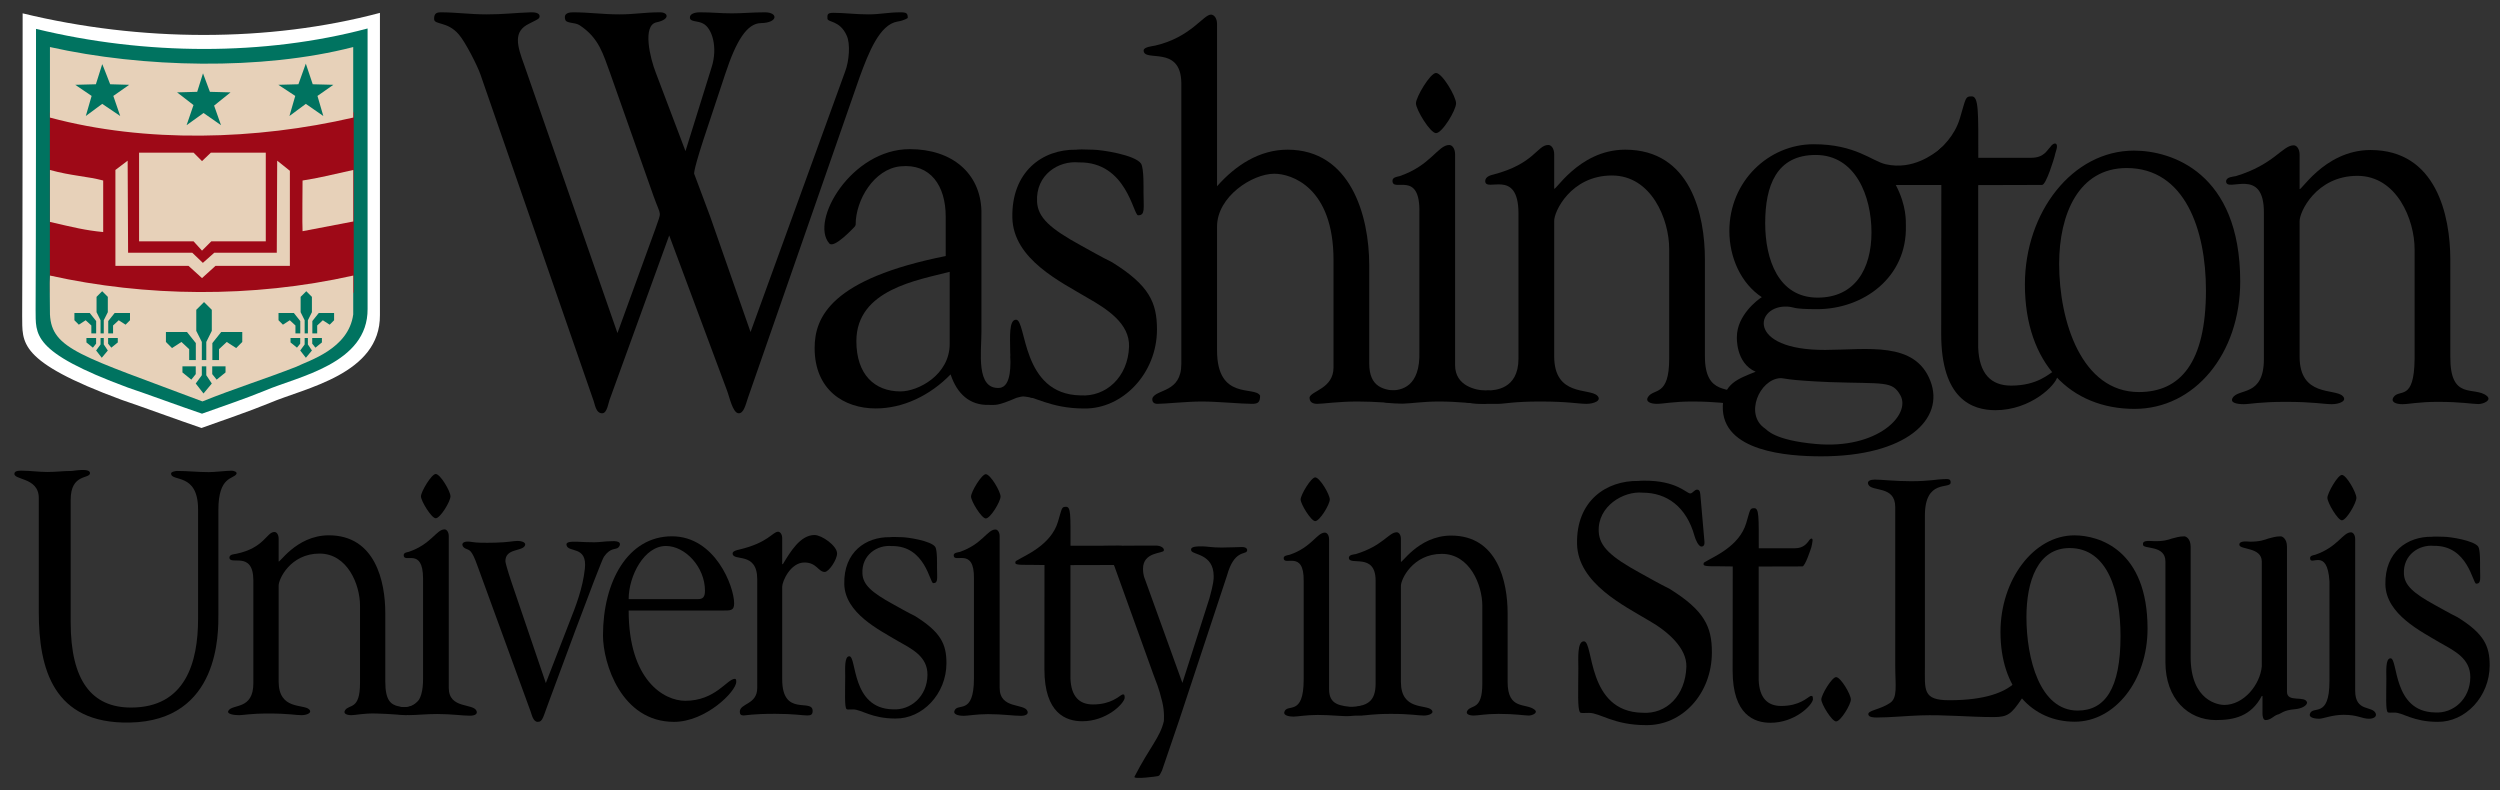 <svg xmlns="http://www.w3.org/2000/svg" width="500" height="158" viewBox="0 0 500 158" fill="none"><rect x="0" y="0" width="500" height="158" fill="#333333" stroke="none"/><mask id="mask0_627_699" style="mask-type:luminance" maskUnits="userSpaceOnUse" x="0" y="0" width="500" height="158"><path d="M0.816 157.246H500V0.722H0.816V157.246Z" fill="white"></path></mask><g mask="url(#mask0_627_699)"><path fill-rule="evenodd" clip-rule="evenodd" d="M427.783 78.411C416.331 78.411 411.83 64.286 411.83 52.781C411.83 42.801 415.746 33.608 425.334 33.608C436.983 33.608 441.19 45.97 441.19 58.065C441.19 72.623 436.003 78.411 427.783 78.411ZM426.903 81.777C438.94 81.777 448.043 70.744 448.043 56.302C448.043 34.465 434.241 30.122 426.803 30.122C414.472 30.122 404.98 42.449 404.98 56.891C404.98 72.739 414.177 81.777 426.903 81.777Z" fill="black"></path><path d="M142.024 43.279L138.871 34.85C138.871 34.85 138.379 35.055 140.645 28.062L145.081 14.697C147.25 8.119 149.412 4.668 152.178 4.621C155.657 4.563 155.653 2.463 152.992 2.463C150.33 2.463 148.726 2.669 146.363 2.669C143.895 2.669 142.617 2.463 139.956 2.463C138.968 2.463 137.883 2.773 137.984 3.594C138.081 4.416 139.561 4.11 140.645 4.726C142.419 5.652 143.601 9.456 142.319 13.465L137.097 30.224L131.181 14.597C130 11.614 128.438 5.059 131.301 4.466C134.063 3.893 133.688 2.463 132.014 2.463C128.76 2.463 127.04 2.874 123.886 2.874C120.439 2.874 117.874 2.463 114.62 2.463C113.93 2.463 112.652 2.564 113.043 3.904C113.241 4.726 114.918 4.416 115.902 5.032C119.846 7.604 120.636 10.893 122.015 14.597L130.689 39.165C132.266 43.589 132.363 41.943 131.084 45.747L123.491 66.616L104.861 13.051C103.385 9.045 102.595 6.267 105.849 4.726C107.228 4.005 107.639 3.866 107.821 3.594C108.003 3.323 108.174 2.39 106.144 2.463C102.797 2.583 100.724 2.874 97.373 2.874C93.825 2.874 91.357 2.463 88.106 2.463C87.022 2.463 86.824 2.978 86.824 3.8C86.824 5.032 89.486 4.21 91.752 6.883C93.034 8.325 95.498 13.155 96.091 14.902L118.591 79.799C119.001 80.768 119.102 82.658 120.439 82.658C121.465 82.654 121.667 80.477 122.027 79.656L133.843 47.084L145.375 78.029C145.867 79.265 146.534 82.654 147.742 82.658C148.738 82.658 149.098 81.058 149.61 79.509L171.893 15.518C173.764 10.382 175.933 4.931 179.482 4.315C180.861 4.11 181.55 3.594 181.55 3.594C181.55 2.669 181.357 2.463 180.074 2.463C177.611 2.463 176.131 2.874 173.667 2.874C171.005 2.874 168.937 2.564 166.667 2.564C165.384 2.564 165.485 2.978 165.485 3.695C165.485 4.52 167.949 4.005 169.328 7.089C170.118 8.735 169.824 12.229 169.034 14.287L150.109 66.411L142.024 43.279Z" fill="black"></path><path d="M395.659 31.557C395.659 22.454 395.764 19.273 394.35 19.273C392.99 19.273 393.195 19.641 391.967 23.701C389.922 30.473 382.46 33.444 380.082 34.92C379.501 35.203 379.528 35.307 379.508 35.656C379.458 36.52 382.344 36.167 388.267 36.319L388.24 66.807C388.24 79.831 394.439 82.039 399.087 82.039C406.157 82.039 411.217 77.011 411.507 75.233C411.507 74.221 411.376 74.124 410.802 74.214C409.818 74.69 407.571 77.123 402.218 77.123C398.177 77.123 395.841 74.717 395.64 69.534V37.02C395.64 37.02 407.738 36.985 408.412 36.985C409.245 36.985 410.868 31.526 410.926 31.244C411.066 30.558 411.302 30.008 411.376 29.52C411.538 28.474 410.729 28.385 409.993 29.485C409.4 30.05 408.784 31.557 406.258 31.557H395.659Z" fill="black"></path><path d="M459.92 44.326C459.824 42.447 463.248 35.168 471.469 35.168C479.395 35.168 482.92 43.973 482.92 49.846V71.8C482.823 80.412 479.871 77.688 478.713 79.428C478.062 80.408 479.201 80.838 480.472 80.838C481.746 80.838 483.8 80.369 487.519 80.369C492.315 80.369 494.414 80.811 495.685 80.811C496.665 80.811 498.443 80.055 497.351 79.168C494.879 77.162 490.002 80.214 490.064 71.327V51.958C490.064 43.036 487.228 30.004 474.111 30.004C464.62 30.004 459.723 39.084 459.92 37.674V30.941C459.92 29.767 459.332 29.062 458.747 29.062C456.496 29.062 454.822 32.913 447.163 35.226C446.675 35.342 445.269 35.358 445.219 36.252C445.219 38.72 452.909 33.045 452.777 42.683V71.8C452.777 79.428 447.683 77.588 446.524 79.583C445.935 80.598 447.489 80.838 448.763 80.838C449.937 80.838 451.894 80.369 457.081 80.369C462.76 80.369 464.716 80.838 466.378 80.838C467.847 80.838 469.536 80.183 468.532 79.195C466.956 77.638 459.92 79.428 459.92 71.327V44.326Z" fill="black"></path><path fill-rule="evenodd" clip-rule="evenodd" d="M189.939 68.772C189.939 74.993 183.624 78.282 180.099 78.282C174.912 78.282 171.274 74.908 171.274 68.218C171.274 57.886 183.675 56.007 189.939 54.364V68.772ZM189.141 51.207C166.238 55.786 162.926 63.398 162.926 69.62C162.926 77.957 168.783 81.688 175.144 81.688C180.626 81.688 186.011 79.104 190.121 74.877C191.392 78.751 193.937 81.087 197.753 80.979C199.078 80.94 199.275 81.304 203.296 79.565C204.753 79.189 204.555 79.216 206.388 79.557C209.324 79.952 202.351 68.462 202.099 71.371C202.026 72.189 202.479 77.422 199.841 77.581C195.157 77.86 196.284 70.414 196.284 66.424V42.123C196.06 34.681 190.458 29.827 181.947 29.827C170.263 29.827 161.907 44.218 165.866 48.693C166.815 49.766 170.623 45.648 170.852 45.427C171.08 45.21 171.131 44.939 171.131 44.939C171.108 40.042 174.796 33.794 180.084 33.267C186.123 32.666 189.141 37.191 189.141 43.297V51.207Z" fill="black"></path><path fill-rule="evenodd" clip-rule="evenodd" d="M353.004 85.701C348.867 82.942 351.858 75.888 356.034 75.632C356.828 75.586 356.983 76.051 365.939 76.422C376.922 76.794 378.437 76.128 380.076 79.061C382.245 82.946 375.489 89.904 363.173 88.796C354.821 88.048 353.438 85.991 353.004 85.701ZM374.296 46.469C374.296 53.822 370.968 59.524 363.53 59.524C355.666 59.524 353.039 51.869 353.039 44.633C353.039 37.164 355.274 30.992 363.139 30.992C371.107 30.992 374.296 39.232 374.296 46.469ZM351.129 74.346C347.592 75.768 344.695 76.721 344.559 81.195C344.276 90.392 357.723 91.26 364.188 91.267C381.218 91.291 389.04 83.833 386.072 76.175C382.981 68.198 373.521 69.953 365.037 69.984C349.146 70.046 351.032 60.954 357.502 61.322C358.993 61.407 358.281 61.833 363.433 61.833C372.626 61.833 381.435 55.534 381.176 45.16C381.153 44.276 381.373 41.251 379.161 36.997C384.174 37.02 380.986 36.966 392.228 36.997C392.817 36.997 391.794 25.763 387.607 30.14C386.685 30.702 382.679 34.084 377.162 32.856C374.392 32.24 371.111 28.846 362.724 28.846C353.737 28.846 345.872 36.253 345.872 46.194C345.872 51.548 348.22 56.7 352.361 59.431C351.594 59.896 347.375 63.034 347.375 67.4C347.375 67.4 347.089 72.591 351.129 74.346Z" fill="black"></path><path d="M215.252 29.94C208.422 29.827 202.27 34.399 202.472 43.553C202.658 51.886 212.227 56.403 217.511 59.576C221.423 61.807 225.967 64.705 225.809 69.342C225.599 75.439 221.179 79.414 216.1 79.077C204.188 78.879 205.358 63.938 203.204 63.938C201.736 63.938 202.034 67.692 202.03 69.691C202.015 74.421 203.599 76.567 203.568 78.426C205.021 78.694 203.107 79.104 204.3 79.104C206.648 79.104 209.98 81.7 216.833 81.7C224.511 81.816 231.395 74.7 231.395 65.898C231.395 60.478 229.814 57.034 222.376 52.424C220.455 51.498 217.573 49.852 216.155 49.077C210.007 45.707 207.578 43.506 207.411 40.361C207.125 34.906 211.754 32.086 215.76 32.481C225.355 32.311 226.645 43.061 227.626 43.061C229.094 43.061 228.702 41.655 228.702 38.482C228.702 37.66 228.799 33.67 228.214 32.729C227.037 30.97 220.246 29.94 218.584 29.94C218.161 29.94 216.592 29.889 216.325 29.882C215.86 29.87 215.252 29.94 215.252 29.94Z" fill="black"></path><path d="M243.409 4.801C243.409 3.627 242.82 2.961 242.235 2.922C240.728 2.829 238.198 7.466 231.055 9.113C230.567 9.229 228.727 9.38 228.727 10.085C228.727 12.549 236.141 8.911 236.265 16.543V72.785C236.265 78.538 231.376 77.76 230.489 79.596C230.338 80.39 230.784 80.769 231.469 80.769C233.034 80.769 237.342 80.301 240.376 80.301C243.409 80.301 248.302 80.769 250.359 80.769C251.533 80.769 252.021 80.537 252.021 79.127C250.998 77.12 243.409 80.185 243.409 70.085V45.315C243.409 39.326 250.456 34.747 254.86 34.747C258.285 34.747 266.703 37.451 266.703 52.005V73.49C266.703 77.717 262.248 78.159 261.907 79.48C261.907 80.417 262.492 80.769 263.472 80.769C264.549 80.769 267.679 80.301 271.499 80.301C275.218 80.301 278.433 80.657 280.196 80.657C281.273 80.657 281.986 80.498 281.676 79.243C281.552 78.736 281.606 78.004 280.111 78.201C276.725 78.089 273.847 77.508 273.847 72.669V53.063C273.847 42.967 270.031 29.935 257.502 29.935C251.924 29.935 247.128 33.027 243.409 37.253V4.801Z" fill="black"></path><path d="M287.201 14.594C286.054 14.594 283.188 19.406 283.188 20.669C283.188 21.928 286.054 26.627 287.201 26.627C288.441 26.627 291.214 22.044 291.214 20.669C291.214 19.294 288.441 14.594 287.201 14.594Z" fill="black"></path><path d="M283.875 70.321C284.088 77.411 280.249 78.089 278.134 78.089C274.957 78.046 275.747 78.449 275.747 79.441C275.848 80.618 277.758 80.696 280.9 80.711C281.977 80.711 284.658 80.301 287.792 80.301C291.801 80.301 294.838 80.769 296.891 80.769C298.162 80.769 299.754 77.705 297.17 78.143C295.21 78.031 291.019 77.26 291.019 73.022V30.873C291.019 29.699 290.434 28.998 289.845 28.998C287.594 28.998 286.145 33.124 279.885 35.239C279.393 35.355 278.494 35.452 278.494 36.157C278.494 38.625 284.111 33.844 283.875 42.615V70.321Z" fill="black"></path><path d="M310.839 44.257C310.742 42.378 314.167 35.099 322.387 35.099C330.313 35.099 333.839 43.905 333.839 49.774V71.731C333.839 79.359 330.79 77.62 329.632 79.359C328.981 80.339 330.12 80.769 331.39 80.769C332.665 80.769 334.718 80.301 338.437 80.301C343.233 80.301 345.681 80.769 346.952 80.769C347.932 80.769 349.71 80.014 348.618 79.127C346.146 77.12 340.982 79.359 340.982 71.259V51.889C340.982 42.967 338.146 29.935 325.029 29.935C315.538 29.935 310.641 39.016 310.839 37.606V30.873C310.839 29.699 310.25 28.994 309.665 28.994C307.414 28.994 306.926 32.759 298.682 34.906C298.194 35.022 297.09 35.289 297.04 36.184C297.04 38.652 303.653 33.492 303.695 42.615V71.731C303.695 77.984 298.768 78.003 297.892 78.089C296.92 78.089 295.82 78.255 293.491 77.806C290.993 77.337 293.046 79.537 292.798 79.936C292.178 80.932 298.407 80.769 299.682 80.769C300.856 80.769 302.812 80.301 307.999 80.301C313.679 80.301 315.635 80.769 317.297 80.769C318.765 80.769 320.454 80.115 319.451 79.127C317.874 77.57 310.839 79.359 310.839 71.259V44.257Z" fill="black"></path><path fill-rule="evenodd" clip-rule="evenodd" d="M144.438 122.105C146.053 122.105 146.828 122.191 146.828 120.672C146.828 117.298 143.032 107.26 134.381 107.26C125.591 107.26 120.598 116.283 120.598 127.084C120.598 132.65 124.255 144.373 134.803 144.373C141.134 144.373 147.251 138.303 147.251 136.362C147.251 136.11 147.251 135.769 146.968 135.769C145.422 135.769 143.102 140.158 137.054 140.158C132.766 140.158 125.731 136.025 125.731 122.105H144.438ZM125.731 119.828C125.731 115.187 128.826 109.197 133.188 109.197C137.054 109.197 140.994 113.416 140.994 118.142C140.994 119.405 140.572 119.828 139.584 119.828H125.731Z" fill="black"></path><path d="M177.978 107.434C173.194 107.357 168.712 110.39 168.855 116.805C168.983 122.643 175.855 125.979 179.559 128.199C182.305 129.764 185.54 131.251 185.494 134.994C185.443 139.274 182.131 142.102 178.571 141.866C170.226 141.727 171.373 131.255 169.866 131.255C168.836 131.255 169.045 133.89 169.041 135.288C169.029 138.604 168.894 141.324 169.293 141.808C169.421 141.959 169.823 141.885 170.633 141.885C172.279 141.885 174.286 143.706 179.086 143.706C184.467 143.784 189.29 138.798 189.29 132.63C189.29 128.834 188.182 126.421 182.972 123.19C181.623 122.543 179.605 121.388 178.61 120.842C174.306 118.483 172.601 116.941 172.485 114.737C172.283 110.913 175.526 108.937 178.335 109.212C185.06 109.096 185.962 116.631 186.648 116.631C187.679 116.631 187.403 115.643 187.403 113.419C187.403 112.846 187.473 110.049 187.059 109.391C186.237 108.155 181.476 107.434 180.31 107.434C180.016 107.434 178.916 107.399 178.73 107.395C178.404 107.384 177.978 107.434 177.978 107.434Z" fill="black"></path><path d="M197.159 94.838C196.314 94.838 194.207 98.378 194.207 99.308C194.207 100.238 196.314 103.693 197.159 103.693C198.073 103.693 200.111 100.319 200.111 99.308C200.111 98.297 198.073 94.838 197.159 94.838Z" fill="black"></path><path d="M194.79 135.645C194.79 143.335 191.385 140.359 190.87 142.234C190.645 143.052 192.183 143.164 192.749 143.164C193.524 143.164 195.356 142.827 197.607 142.827C200.497 142.827 202.682 143.164 204.158 143.164C205.076 143.164 205.731 142.87 205.498 142.234C204.894 140.596 199.931 141.897 199.931 137.589V107.252C199.931 106.408 199.509 105.9 199.087 105.9C197.467 105.9 196.425 108.872 191.916 110.394C191.563 110.479 190.738 110.541 190.738 111.049C190.738 112.823 194.895 109.278 194.79 115.702V135.645Z" fill="black"></path><path d="M14.135 99.966C14.135 94.693 17.92 95.828 17.997 94.651C18.075 93.523 14.646 94.19 14.36 94.19C12.558 94.19 11.291 94.395 9.436 94.395C7.867 94.395 5.969 94.139 4.462 94.139C4.171 94.139 3.102 94.077 2.924 94.55C2.335 96.111 7.758 95.278 7.758 99.602V122.473C7.758 133.751 10.664 144.791 25.919 144.512C44.019 144.183 43.678 126.429 43.678 122.838V101.941C43.678 95.205 46.703 95.844 47.281 94.806C47.536 94.345 46.645 94.139 46.355 94.139C45.312 94.139 42.895 94.426 41.791 94.426C39.529 94.426 37.646 94.19 35.384 94.19C35.209 94.19 34.221 94.329 34.218 94.693C34.202 96.444 39.614 94.403 39.614 101.868V123.791C39.614 132.433 37.119 141.51 26.21 141.51C18.377 141.51 14.135 136.168 14.135 124.449V99.966Z" fill="black"></path><path d="M214.104 109.144C214.104 102.923 214.174 101.361 213.209 101.361C212.279 101.361 212.419 101.609 211.582 104.383C210.183 109.012 205.085 111.042 203.458 112.05C203.063 112.243 203.082 112.317 203.067 112.557C203.032 113.146 204.849 112.902 208.897 113.006L208.882 133.845C208.882 142.743 213.271 144.25 216.448 144.25C221.278 144.25 224.734 140.814 224.935 139.601C224.935 138.912 224.846 138.846 224.455 138.904C223.781 139.229 222.243 140.891 218.586 140.891C215.824 140.891 214.228 139.249 214.088 135.708V113.022C214.088 113.022 222.359 112.999 222.82 112.999C223.39 112.999 224.548 109.675 224.614 109.489C224.769 109.055 224.405 109.16 221.348 109.144H214.104Z" fill="black"></path><path d="M55.728 117.196C55.658 115.867 58.083 110.715 63.902 110.715C69.511 110.715 72.002 116.948 72.002 121.101V136.635C72.002 142.036 69.844 140.804 69.023 142.036C68.566 142.729 69.372 143.035 70.27 143.035C71.173 143.035 72.626 142.632 75.256 142.702C78.34 142.779 80.382 143.035 81.284 143.035C81.978 143.035 84.995 139.924 84 139.924C83.748 139.924 82.795 141.435 81.032 141.408C80.583 141.408 80.498 141.478 79.684 141.269C78.146 140.893 77.058 140.091 77.058 136.302V122.596C77.058 116.282 75.051 107.062 65.769 107.062C59.051 107.062 55.588 113.198 55.728 112.198V107.724C55.728 106.895 55.313 106.395 54.895 106.395C53.303 106.395 52.9 109.58 47.259 110.757C46.914 110.839 45.919 110.846 45.884 111.482C45.884 113.229 50.63 109.998 50.672 116.034V136.635C50.672 142.036 46.504 140.734 45.682 142.144C45.268 142.861 46.93 143.035 47.833 143.035C48.661 143.035 50.048 142.702 53.717 142.702C57.734 142.702 59.121 143.035 60.299 143.035C61.337 143.035 62.53 142.57 61.821 141.869C60.706 140.769 55.728 142.036 55.728 136.302V117.196Z" fill="black"></path><path d="M102.275 116.368C101.43 113.838 101.078 112.486 101.078 112.235C101.078 109.705 104.231 110.282 104.929 109.225C105.378 108.543 104.456 108.186 103.472 108.186C102.628 108.186 101.659 108.469 99.06 108.531C96.902 108.581 95.376 108.57 94.43 108.403C92.009 107.977 92.203 109.271 93.051 109.689C93.876 110.096 94.283 109.717 95.523 113.246L106.141 142.351C106.354 142.94 106.633 144.373 107.547 144.373C108.605 144.373 108.605 143.362 109.942 139.902C109.942 139.902 120.091 112.339 120.789 111.344C122.16 109.38 123.198 110.026 123.702 109.465C124.178 108.934 124.318 108.066 122.148 108.248C120.951 108.248 120.049 108.454 118.852 108.454C117.306 108.454 117.012 108.403 115.536 108.349C113.699 108.287 113.196 108.485 113.304 109.023C113.622 110.615 117.5 109.058 116.973 113.753C116.531 117.701 115.214 121.091 113.878 124.465L109.167 136.613L102.275 116.368Z" fill="black"></path><path d="M156.441 117.342C156.441 116.276 158.083 112.499 160.888 112.499C163.348 112.499 163.654 114.39 164.952 114.39C165.773 114.39 167.416 111.926 167.416 110.694C167.416 109.136 164.336 107.002 162.903 107.002C160.028 107.002 158.014 110.454 156.576 112.832H156.441V107.661C156.441 106.839 156.03 106.347 155.62 106.347C154.519 106.347 153.671 108.544 147.837 109.915C147.496 109.997 146.523 110.186 146.523 110.678C146.523 112.402 151.455 110.163 151.447 115.866V137.595C151.447 140.957 147.961 140.632 147.961 142.352C147.961 142.844 148.162 143.092 148.712 143.092C149.189 143.092 150.421 142.763 155.004 142.763C158.835 142.763 160.477 143.092 161.434 143.092C162.186 143.092 162.527 142.929 162.527 142.189C162.527 139.563 156.441 143.502 156.441 135.871V117.342Z" fill="black"></path><path d="M87.143 94.798C86.299 94.798 84.191 98.343 84.191 99.269C84.191 100.199 86.299 103.654 87.143 103.654C88.058 103.654 90.095 100.28 90.095 99.269C90.095 98.258 88.058 94.798 87.143 94.798Z" fill="black"></path><path d="M84.612 135.621C84.674 141.157 82.264 141.409 81.113 141.436C80.087 141.514 78.77 141.002 78.77 141.653C78.839 142.498 77.999 142.78 81.733 143.024C83.376 143.024 85.173 142.804 87.428 142.804C90.318 142.804 92.503 143.141 93.979 143.141C94.897 143.141 95.552 142.846 95.319 142.211C94.715 140.572 89.752 141.874 89.752 137.566V107.229C89.752 106.384 89.33 105.877 88.908 105.877C87.288 105.877 86.246 108.848 81.737 110.371C81.385 110.456 80.738 110.526 80.738 111.033C80.738 112.807 84.588 109.34 84.612 115.678V135.621Z" fill="black"></path><path fill-rule="evenodd" clip-rule="evenodd" d="M235.787 144.189L245.41 115.076C246.816 110.017 249.044 110.943 249.377 110.249C249.582 109.823 249.249 109.405 248.404 109.405C247.703 109.405 245.902 109.509 244.286 109.509C242.315 109.509 241.35 109.273 240.505 109.273C239.243 109.273 238.022 109.285 238.239 110.098C238.483 111.016 242.737 110.691 242.737 115.247C242.737 115.836 242.737 116.595 241.896 119.632L236.48 136.588L228.957 115.75C228.957 115.75 228.605 115.076 228.605 113.728C228.605 110.354 232.606 110.722 232.765 110.121C232.893 109.633 232.219 109.114 231.165 109.114C230.038 109.114 228.384 109.13 225.889 109.13C223.929 109.13 222.484 109.172 221.008 109.172C220.024 109.172 219.602 109.339 219.602 110.183C219.602 111.365 222.275 111.45 222.906 113.306L230.681 134.907C231.313 136.678 231.688 137.262 232.452 140.377C232.951 142.423 232.769 144.243 232.769 144.243C232.01 147.494 229.984 149.353 226.892 155.346C226.594 155.923 231.355 155.296 231.591 155.218C231.971 155.098 231.929 154.994 232.39 154.137L235.992 143.585L235.787 144.189Z" fill="black"></path><path fill-rule="evenodd" clip-rule="evenodd" d="M415.539 142.114C407.95 142.114 405.289 131.72 405.289 123.419C405.289 116.221 407.559 109.612 413.916 109.612C421.637 109.612 424.105 118.506 424.105 127.23C424.105 137.737 420.99 142.114 415.539 142.114ZM414.954 144.342C422.935 144.342 429.509 136.156 429.509 125.735C429.509 109.98 419.82 107.07 414.888 107.07C406.714 107.07 400.098 115.965 400.098 126.386C400.098 137.822 406.521 144.342 414.954 144.342Z" fill="black"></path><path d="M263.042 95.477C262.209 95.477 260.125 98.975 260.125 99.894C260.125 100.808 262.209 104.225 263.042 104.225C263.945 104.225 265.959 100.893 265.959 99.894C265.959 98.894 263.945 95.477 263.042 95.477Z" fill="black"></path><path d="M260.736 135.896C260.736 143.489 257.374 140.552 256.866 142.404C256.645 143.214 258.164 143.322 258.718 143.322C259.485 143.322 261.294 142.989 263.518 142.989C266.369 142.989 268.531 143.311 269.987 143.21C275.488 142.83 271.541 143.032 271.308 142.404C271.149 141.97 273.977 140.556 271.087 141.455C267.864 141.203 265.815 140.932 265.815 137.813V107.86C265.815 107.023 265.397 106.523 264.978 106.523C263.378 106.523 262.352 109.46 257.9 110.959C257.552 111.044 256.734 111.106 256.734 111.61C256.734 113.361 260.837 109.863 260.736 116.205V135.896Z" fill="black"></path><path d="M486.391 107.352C481.505 107.271 476.934 110.366 477.078 116.913C477.213 122.875 484.225 126.277 488.006 128.543C490.803 130.139 494.107 131.658 494.061 135.481C494.011 139.843 490.629 142.733 486.995 142.489C478.48 142.35 479.65 131.662 478.108 131.662C477.058 131.662 477.275 134.35 477.271 135.776C477.26 139.162 477.116 141.939 477.527 142.431C477.659 142.586 478.069 142.513 478.894 142.513C480.576 142.513 482.621 144.368 487.522 144.368C493.011 144.45 497.935 139.363 497.935 133.064C497.935 129.19 496.804 126.73 491.485 123.429C490.11 122.771 488.049 121.593 487.037 121.035C482.641 118.63 480.905 117.053 480.785 114.806C480.58 110.905 483.888 108.887 486.755 109.169C493.615 109.049 494.537 116.735 495.239 116.735C496.288 116.735 496.01 115.728 496.01 113.462C496.01 112.873 496.079 110.022 495.661 109.348C494.82 108.088 489.962 107.352 488.773 107.352C488.471 107.352 487.347 107.318 487.158 107.314C486.824 107.302 486.391 107.352 486.391 107.352Z" fill="black"></path><path d="M468.378 94.984C467.549 94.984 465.477 98.614 465.477 99.567C465.477 100.516 467.549 104.061 468.378 104.061C469.277 104.061 471.28 100.605 471.28 99.567C471.28 98.528 469.277 94.984 468.378 94.984Z" fill="black"></path><path d="M465.892 136.225C465.892 143.919 462.483 140.943 461.971 142.818C461.747 143.64 463.285 143.748 463.846 143.748C464.625 143.748 466.454 142.962 468.712 142.962C471.602 142.962 472.327 143.748 473.806 143.748C474.725 143.748 475.379 143.341 475.147 142.706C474.542 141.067 471.037 142.481 471.037 138.17V107.817C471.037 106.972 470.614 106.465 470.192 106.465C468.569 106.465 467.527 109.44 463.017 110.959C462.665 111.044 462.014 111.114 462.014 111.621C462.014 113.399 465.458 109.339 465.892 116.274V136.225Z" fill="black"></path><path d="M280.182 117.258C280.112 115.93 282.537 110.773 288.36 110.773C293.973 110.773 296.464 117.01 296.464 121.163V136.71C296.464 142.11 294.307 140.878 293.485 142.11C293.024 142.803 293.834 143.109 294.733 143.109C295.635 143.109 297.088 142.776 299.722 142.776C303.12 142.776 304.851 143.109 305.75 143.109C306.444 143.109 307.703 142.575 306.928 141.947C305.181 140.525 301.524 142.11 301.524 136.376V122.663C301.524 116.344 299.513 107.116 290.231 107.116C283.51 107.116 280.043 113.257 280.182 112.261V107.783C280.182 106.95 279.768 106.454 279.349 106.454C277.757 106.454 276.571 109.177 271.152 110.816C270.803 110.897 269.808 110.909 269.773 111.544C269.773 113.288 275.107 110.398 275.123 116.096V136.71C275.123 140.425 273.333 141.258 269.966 141.397C269.288 141.595 270.389 141.781 270.133 142.218C269.715 142.939 271.38 143.109 272.283 143.109C273.112 143.109 274.499 142.776 278.171 142.776C282.193 142.776 283.576 143.109 284.753 143.109C285.795 143.109 286.989 142.648 286.28 141.947C285.164 140.843 280.182 142.11 280.182 136.376V117.258Z" fill="black"></path><path d="M328.753 96.133C328.315 96.121 327.707 96.187 327.707 96.187C321.26 96.078 315.221 100.158 315.411 108.797C315.589 116.661 324.848 121.158 329.837 124.149C333.529 126.253 337.395 129.619 337.275 133.354C337.089 139.11 333.297 142.872 328.505 142.551C317.266 142.365 318.812 128.263 316.778 128.263C315.395 128.263 315.678 131.808 315.67 133.691C315.659 138.157 315.469 141.822 316.011 142.469C316.182 142.678 316.724 142.578 317.816 142.578C320.032 142.578 322.732 145.026 329.198 145.026C336.442 145.134 342.377 138.758 342.377 130.452C342.377 125.338 340.886 122.088 333.87 117.738C332.053 116.866 329.334 115.309 327.997 114.577C322.198 111.4 319.904 109.324 319.746 106.356C319.474 101.211 324.747 98.163 328.528 98.534C333.324 98.534 337.283 101.308 338.918 107.239C339.081 107.859 339.689 109.308 340.289 109.308C340.832 109.308 340.94 108.828 340.886 108.274L340.068 98.895C340.014 98.135 339.743 97.926 339.418 97.926C338.871 97.926 338.538 98.686 338.046 98.686C337.283 98.686 335.346 96.078 328.753 96.133Z" fill="black"></path><path d="M351.752 109.65C351.752 103.425 351.822 101.639 350.857 101.639C349.928 101.639 350.067 101.891 349.23 104.664C347.828 109.294 342.726 111.328 341.103 112.335C340.704 112.529 340.723 112.602 340.711 112.839C340.677 113.431 342.493 113.187 346.546 113.292L346.526 134.138C346.526 143.044 350.919 144.555 354.096 144.555C358.931 144.555 362.39 141.115 362.588 139.898C362.588 139.209 362.499 139.143 362.107 139.201C361.433 139.526 359.899 141.192 356.238 141.192C353.472 141.192 351.876 139.55 351.737 136.005V113.307C351.737 113.307 360.012 113.284 360.473 113.284C361.042 113.284 362.204 109.658 362.27 109.437C362.398 108.992 362.448 108.589 362.499 108.256C362.611 107.543 362.15 107.512 361.685 108.275C361.391 108.62 360.728 109.65 359 109.65H351.752Z" fill="black"></path><path d="M384.982 103.077C384.982 95.751 390.026 97.886 390.126 96.549C390.2 95.624 389.425 95.833 388.588 95.833C387.624 95.833 385.888 96.243 382.227 96.243C379.074 96.243 376.308 95.918 374.956 95.918C374.119 95.918 373.364 96.174 373.646 96.871C374.274 98.436 379.047 97.014 379.047 101.396V133.143C379.047 137.102 379.597 139.632 377.923 140.643C375.866 141.991 373.468 142.057 373.674 142.929C373.801 143.479 374.805 143.502 375.382 143.502C377.954 143.502 381.511 143.161 384.083 143.08C388.968 142.909 393.853 143.417 398.738 143.417C401.57 143.417 402.279 142.793 404.336 139.76C405.878 137.571 405.862 137.327 405.862 134.294C405.862 134.127 405.796 133.282 405.347 133.282C404.51 133.282 404.719 140.046 389.867 140.046C384.466 140.046 384.982 138.024 384.982 133.058V103.077Z" fill="black"></path><path d="M452.357 133.279C452.02 136.94 448.766 140.988 444.83 140.988C443.932 140.988 438.059 140.384 438.128 131.218V109.346C438.128 107.703 437.164 107.269 436.885 107.269C435.781 107.269 435.157 107.529 434.398 107.703C433.638 107.963 432.67 108.292 430.667 108.222C429.598 108.179 428.416 108.028 428.606 108.997C428.773 109.861 433.084 108.997 433.084 112.286V132.427C433.084 139.776 437.644 144.014 443.172 144.014C446.833 144.014 450.215 143.258 452.357 139.194H452.497V142.716C452.497 143.061 452.563 144.014 453.117 144.014C454.155 144.014 454.705 143.192 455.464 142.933C456.293 142.762 456.506 142.042 459.083 141.829C460.187 141.736 461.415 141.182 461.415 140.488C461.02 139.016 457.397 140.608 457.397 138.362V109.346C457.397 107.703 456.433 107.269 456.158 107.269C455.05 107.269 454.43 107.529 453.671 107.703C452.911 107.963 452.02 108.334 450.018 108.334C449.673 108.334 447.759 108.028 447.875 108.997C447.991 109.973 452.326 109.411 452.357 112.286V133.279Z" fill="black"></path><path d="M367.218 135.422C366.373 135.422 364.262 138.966 364.262 139.896C364.262 140.822 366.373 144.285 367.218 144.285C368.132 144.285 370.173 140.907 370.173 139.896C370.173 138.881 368.132 135.422 367.218 135.422Z" fill="black"></path><path d="M75.986 63.02V2.575C53.772 8.49 28.104 8.401 4.527 2.668C4.527 5.488 4.527 48.272 4.434 63.202C4.527 68.483 3.341 72.213 24.28 79.953C29.103 81.592 35.205 83.866 40.303 85.598C44.855 83.959 49.496 82.409 53.955 80.589C60.966 77.586 76.075 74.855 75.986 63.02Z" fill="white"></path><path d="M73.517 61.786V5.695C52.907 11.184 29.083 11.103 7.202 5.776C7.202 8.395 7.202 48.099 7.121 61.956C7.202 66.857 6.102 70.32 25.53 77.499C30.009 79.017 35.672 81.129 40.402 82.736C44.625 81.218 48.937 79.781 53.074 78.091C59.575 75.302 73.602 72.769 73.517 61.786Z" fill="#007360"></path><path d="M9.973 22.478H70.748V58.545H9.973V22.478Z" fill="#9E0917"></path><path d="M70.643 23.515C51.296 27.993 29.164 28.667 9.988 23.515V9.41C28.49 13.547 52.311 14.14 70.643 9.41V23.515Z" fill="#E7D1B9"></path><path d="M70.647 44.299L60.512 46.24C60.423 45.477 60.512 36.102 60.512 36.102C63.89 35.599 66.339 34.92 70.647 33.995V44.299Z" fill="#E7D1B9"></path><path d="M20.638 46.41C17.085 46.069 14.722 45.48 9.992 44.384V33.994C14.219 35.172 17.512 35.257 20.638 36.102V46.41Z" fill="#E7D1B9"></path><path d="M53.156 48.269H42.258L40.403 50.129L38.714 48.269H27.816V30.53H38.714L40.403 32.22L42.173 30.53H53.156V48.269Z" fill="#E7D1B9"></path><path d="M57.975 53.169H43.107L40.403 55.621L37.699 53.169H23.082V33.993L25.53 32.133L25.619 50.55H38.458L40.573 52.576L42.851 50.55H55.356L55.437 32.133L57.975 34.159V53.169Z" fill="#E7D1B9"></path><path d="M70.646 62.883C69.716 69.81 61.778 72.092 59.241 73.359C52.988 75.807 46.736 77.752 40.491 80.285C16.325 71.162 10.332 69.895 9.991 62.883C9.991 62.883 9.906 55.62 9.991 55.112C29.001 59.339 50.369 59.672 70.646 55.112V62.883Z" fill="#E7D1B9"></path><path d="M42.361 66.174V61.963L40.807 60.413L39.254 61.963V66.174L40.366 68.393V72.008H41.257V68.393L42.361 66.174Z" fill="#007360"></path><path d="M48.454 68.393V66.398H44.243L42.473 68.618V72.008H43.801V69.835L45.351 68.393L47.234 69.614L48.454 68.393Z" fill="#007360"></path><path d="M33.184 68.393V66.398H37.395L39.165 68.618V72.008H37.836V69.835L36.291 68.393L34.4 69.614L33.184 68.393Z" fill="#007360"></path><path d="M39.15 74.82V73.266L36.488 73.262V74.487L38.263 75.928L39.15 74.82Z" fill="#007360"></path><path d="M42.445 74.82V73.266L45.107 73.262V74.487L43.329 75.928L42.445 74.82Z" fill="#007360"></path><path d="M42.36 76.704L41.256 75.042V73.268H40.365V75.042L39.148 76.704L40.698 78.699L42.36 76.704Z" fill="#007360"></path><path d="M21.563 62.436V59.371L20.436 58.244L19.309 59.371V62.436L20.11 64.051V66.678H20.754V64.051L21.563 62.436Z" fill="#007360"></path><path d="M25.999 64.051V62.595H22.935L21.645 64.21V66.678H22.613V65.097L23.744 64.051L25.116 64.938L25.999 64.051Z" fill="#007360"></path><path d="M14.883 64.051V62.595H17.947L19.233 64.21V66.678H18.269V65.097L17.137 64.051L15.766 64.938L14.883 64.051Z" fill="#007360"></path><path d="M19.222 68.731V67.6L17.285 67.596V68.487L18.575 69.533L19.222 68.731Z" fill="#007360"></path><path d="M21.621 68.731V67.6L23.558 67.596V68.487L22.264 69.533L21.621 68.731Z" fill="#007360"></path><path d="M21.562 70.1L20.753 68.891V67.601H20.11V68.891L19.223 70.1L20.354 71.553L21.562 70.1Z" fill="#007360"></path><path d="M62.383 62.436V59.371L61.256 58.244L60.125 59.371V62.436L60.931 64.051V66.678H61.578V64.051L62.383 62.436Z" fill="#007360"></path><path d="M66.819 64.051V62.595H63.755L62.469 64.21V66.678H63.437V65.097L64.565 64.051L65.936 64.938L66.819 64.051Z" fill="#007360"></path><path d="M55.703 64.051V62.595H58.767L60.054 64.21V66.678H59.089V65.097L57.962 64.051L56.586 64.938L55.703 64.051Z" fill="#007360"></path><path d="M60.042 68.731V67.6L58.105 67.596V68.487L59.395 69.533L60.042 68.731Z" fill="#007360"></path><path d="M62.445 68.731V67.6L64.382 67.596V68.487L63.088 69.533L62.445 68.731Z" fill="#007360"></path><path d="M62.383 70.1L61.577 68.891V67.601H60.93V68.891L60.043 70.1L61.174 71.553L62.383 70.1Z" fill="#007360"></path><path d="M66.67 16.96L62.544 16.852L61.165 12.726L59.681 16.852L55.664 16.96L59.05 19.184L57.888 23.201L61.165 20.772L64.663 23.201L63.493 19.184L66.67 16.96Z" fill="#007360"></path><path d="M25.84 16.96L22.032 16.852C22.032 16.852 20.443 12.726 20.443 12.834L19.177 16.852L15.047 16.96L18.324 19.184L17.162 23.201L20.443 20.772L24.042 23.201L22.663 19.184L25.84 16.96Z" fill="#007360"></path><path d="M46.106 18.475L41.98 18.366L40.601 14.666L39.439 18.366L35.418 18.475L38.699 21.012L37.32 25.033L40.71 22.6L44.2 25.033L42.821 21.12L46.106 18.475Z" fill="#007360"></path></g></svg>
